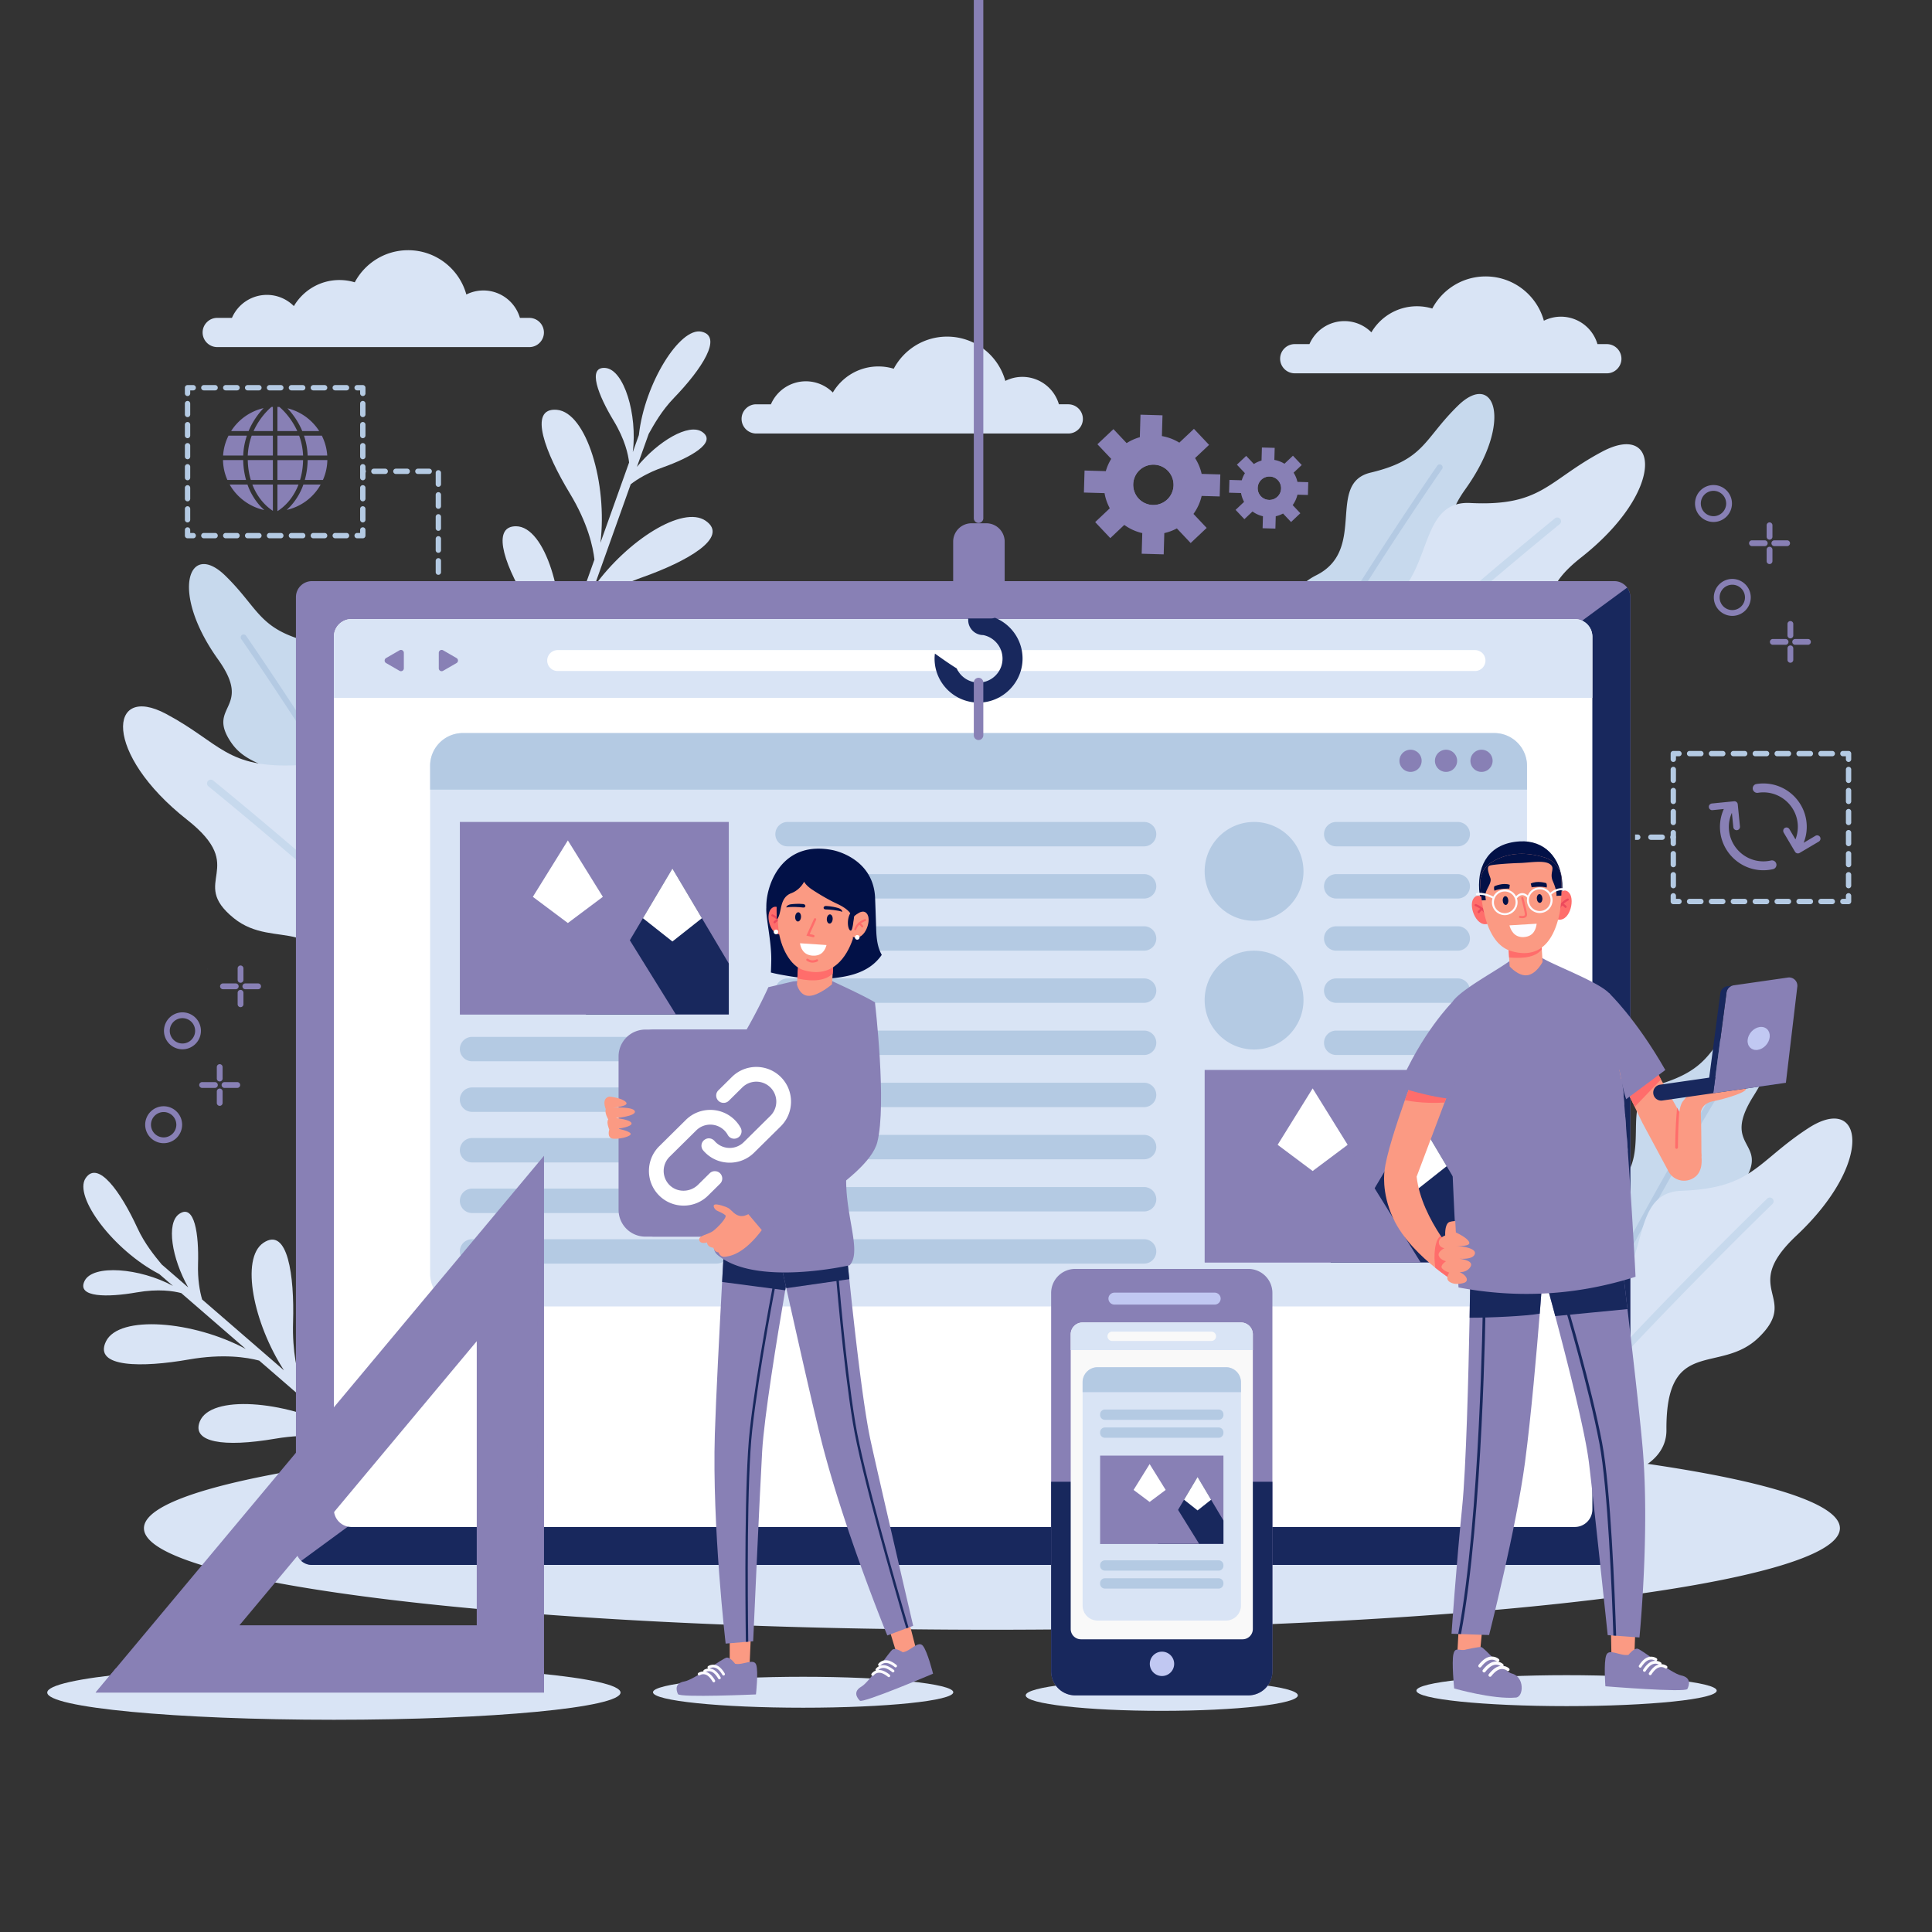 <svg xmlns="http://www.w3.org/2000/svg" width="500" height="500" fill="none"><rect width="100%" height="100%" fill="#333333" stroke="none"/><g clip-path="url(#a)"><path fill="#D9E4F5" d="M476.167 395.505c0 14.509-98.254 26.271-219.457 26.271-121.203 0-219.457-11.762-219.457-26.271s98.254-26.27 219.457-26.27c121.203 0 219.457 11.762 219.457 26.27ZM140.767 86.048a3.753 3.753 0 0 1-1.111 2.667 3.734 3.734 0 0 1-2.663 1.112H56.21a3.789 3.789 0 0 1-3.775-3.78c0-1.037.423-1.982 1.111-2.666a3.734 3.734 0 0 1 2.663-1.112h3.818a9.843 9.843 0 0 1 9.044-5.953 9.83 9.83 0 0 1 6.982 2.903c2.38-4.036 6.769-6.747 11.794-6.747 1.382 0 2.711.209 3.966.588 2.628-4.943 7.824-8.307 13.812-8.307 7.192 0 13.242 4.856 15.068 11.463a9.847 9.847 0 0 1 13.864 6.054h2.432a3.788 3.788 0 0 1 3.778 3.778ZM419.627 92.836a3.757 3.757 0 0 1-1.111 2.668 3.733 3.733 0 0 1-2.663 1.11H335.07a3.789 3.789 0 0 1-3.775-3.778c0-1.037.423-1.983 1.111-2.667a3.734 3.734 0 0 1 2.663-1.112h3.818a9.843 9.843 0 0 1 9.044-5.954 9.833 9.833 0 0 1 6.983 2.903c2.38-4.036 6.769-6.747 11.794-6.747 1.382 0 2.711.209 3.966.588 2.628-4.942 7.824-8.308 13.812-8.308 7.192 0 13.242 4.856 15.068 11.463a9.847 9.847 0 0 1 13.865 6.054h2.432a3.79 3.79 0 0 1 3.776 3.78ZM280.249 108.413a3.757 3.757 0 0 1-1.111 2.668 3.733 3.733 0 0 1-2.663 1.111h-80.782a3.789 3.789 0 0 1-3.775-3.779 3.75 3.75 0 0 1 1.112-2.667 3.734 3.734 0 0 1 2.663-1.112h3.818a9.843 9.843 0 0 1 9.044-5.954 9.833 9.833 0 0 1 6.983 2.903c2.38-4.036 6.769-6.747 11.794-6.747 1.382 0 2.711.209 3.966.588 2.628-4.943 7.824-8.308 13.813-8.308 7.192 0 13.242 4.856 15.068 11.463a9.847 9.847 0 0 1 13.865 6.054h2.432a3.79 3.79 0 0 1 3.773 3.78Z"/><path fill="#C7D9ED" d="M453.814 283.626c-8.534 13.497 3.966 11.66-2.242 21.8-5.659 9.243-18.196 4.316-13.297 22.669 1.072 4.015-1.198 7.685-4.987 10.157-6.234 4.066-13.419 3.226-18.569-.505a15.94 15.94 0 0 1-1.212-.963c-4.069-3.545-6.502-9.044-5.483-15.268.827-5.05 3.114-10.351 8.576-13.489 12.815-7.364 1.054-23.884 12.517-27.31 13.823-4.133 13.165-9.396 21.565-18.586 8.903-9.742 14.698 3.203 3.132 21.495Z"/><path fill="#B4CAE3" d="M447.518 278.723c-.236.387-19.842 32.486-32.798 59.025a15.94 15.94 0 0 1-1.212-.963c13.002-26.563 32.485-58.465 32.723-58.852a.755.755 0 1 1 1.287.79Z"/><path fill="#D9E4F5" d="M464.934 319.754c-14.969 14.053 1.181 15.791-9.811 26.415-10.021 9.683-24.04-.487-23.852 23.935.041 5.342-3.967 9.18-9.478 11.037-9.069 3.054-17.743-.306-22.952-6.608a20.267 20.267 0 0 1-1.199-1.589c-3.924-5.723-5.181-13.351-1.908-20.771 2.655-6.02 7.209-11.881 15.018-14.029 18.323-5.04 9.004-29.39 24.375-29.964 18.538-.693 19.414-7.456 32.829-16.191 14.22-9.259 17.265 8.721-3.022 27.765Z"/><path fill="#C7D9ED" d="M458.675 311.623c-.419.405-35.161 34.048-59.834 62.911a20.267 20.267 0 0 1-1.199-1.589c24.739-28.878 59.263-62.314 59.684-62.719a.972.972 0 1 1 1.349 1.397ZM56.42 170.636c9.29 12.989-3.294 11.867 3.482 21.637 6.177 8.905 18.413 3.27 14.568 21.873-.841 4.069 1.635 7.604 5.558 9.856 6.455 3.704 13.58 2.455 18.51-1.563.4-.323.787-.668 1.156-1.03 3.86-3.771 5.976-9.4 4.602-15.556-1.114-4.995-3.699-10.156-9.331-12.978-13.214-6.621-2.415-23.785-14.055-26.551-14.036-3.338-13.68-8.63-22.59-17.325-9.444-9.219-14.491 4.035-1.9 21.637Z"/><path fill="#B4CAE3" d="M62.426 165.381c.258.373 21.664 31.301 36.113 57.057.4-.323.787-.668 1.156-1.03-14.497-25.778-35.768-56.516-36.027-56.889a.755.755 0 1 0-1.242.862Z"/><path fill="#D9E4F5" d="M48.419 212.15c16.137 12.695.199 15.834 12.076 25.459 10.826 8.772 23.906-2.581 25.847 21.765.425 5.326 4.752 8.799 10.404 10.169 9.301 2.252 17.648-1.852 22.289-8.583.378-.543.731-1.107 1.056-1.687 3.41-6.043 3.998-13.752.09-20.858-3.17-5.765-8.217-11.208-16.184-12.667-18.692-3.423-11.532-28.494-26.895-27.725-18.527.925-19.99-5.736-34.115-13.267-14.972-7.987-16.438 10.19 5.432 27.394Z"/><path fill="#C7D9ED" d="M53.945 203.503c.452.367 37.995 30.853 65.09 57.455.378-.543.731-1.107 1.056-1.687-27.162-26.612-64.47-56.911-64.924-57.278a.97.97 0 1 0-1.222 1.51ZM379.223 126.623c-9.29 12.989 3.294 11.867-3.482 21.637-6.177 8.905-18.413 3.27-14.569 21.873.841 4.069-1.635 7.604-5.558 9.856-6.456 3.704-13.582 2.455-18.51-1.563-.4-.323-.787-.668-1.156-1.03-3.86-3.771-5.975-9.4-4.602-15.556 1.114-4.995 3.699-10.156 9.331-12.978 13.214-6.621 2.416-23.785 14.055-26.551 14.036-3.338 13.68-8.63 22.59-17.325 9.445-9.22 14.492 4.035 1.901 21.637Z"/><path fill="#B4CAE3" d="M373.217 121.368c-.258.373-21.664 31.301-36.113 57.057-.4-.323-.787-.668-1.156-1.03 14.497-25.778 35.768-56.516 36.027-56.889a.755.755 0 1 1 1.242.862Z"/><path fill="#D9E4F5" d="M409.165 144.301c-16.137 12.695-.199 15.834-12.076 25.459-10.826 8.772-23.906-2.581-25.847 21.765-.425 5.326-4.752 8.799-10.404 10.169-9.301 2.252-17.648-1.852-22.289-8.583a20.465 20.465 0 0 1-1.056-1.687c-3.41-6.043-3.998-13.752-.09-20.858 3.17-5.765 8.217-11.208 16.184-12.667 18.692-3.423 11.532-28.493 26.895-27.725 18.527.925 19.99-5.736 34.115-13.267 14.972-7.986 16.438 10.19-5.432 27.394Z"/><path fill="#C7D9ED" d="M403.639 135.655c-.452.367-37.995 30.853-65.09 57.455a20.465 20.465 0 0 1-1.056-1.687c27.162-26.612 64.47-56.911 64.924-57.278a.97.97 0 1 1 1.222 1.51Z"/><path fill="#D9E4F5" d="M174.812 158.74c-6.314-4.324-22.126 6.341-30.395 19.29l7.335-20.549c2.655-2.303 7.302-5.534 14.566-8.108 11.295-4.003 22.616-10.275 16.291-14.606-5.928-4.059-20.227 5.093-28.797 16.943l9.42-26.389c1.753-1.348 4.42-2.985 8.231-4.336 7.119-2.523 14.253-6.475 10.267-9.205-3.459-2.369-11.444 2.402-16.895 9.051l3.053-8.553c1.396-2.485 3.382-6.035 6.512-9.274 7.252-7.503 12.735-15.944 7.142-17.167-5.598-1.224-14.76 13.479-16.202 26.763l-1.571 4.401c1.22-9.662-2.253-21.36-7.098-21.774-4.814-.412-1.795 7.165 2.117 13.626 2.978 4.918 3.8 8.82 4.02 10.839l-7.421 20.788c1.888-15.307-3.613-33.765-11.279-34.42-7.638-.653-2.848 11.369 3.359 21.62 4.691 7.747 6.012 13.908 6.373 17.132l-8.898 24.928c1.578-15.125-3.833-33.482-11.379-33.542-5.818-.046-4.037 8.168 2.912 19.764 4.722 7.88 6.233 14.957 6.716 18.683L139 186.387c.702.497 1.433.757 2.158.77l1.668-4.672c2.356-2.279 7.263-6.152 15.695-9.14 11.295-4.003 22.616-10.274 16.291-14.605ZM94.818 376.143h3.5l-.123-.107c-1.27-3.021-3.101-8.999-2.831-17.94.362-11.978-1.38-24.802-7.709-20.477-6.318 4.318-2.109 22.92 6.964 35.32l-16.494-14.284c-1.184-3.309-2.511-8.811-2.278-16.514.362-11.978-1.38-24.802-7.709-20.477-5.931 4.054-2.584 20.698 5.355 32.979L52.312 336.3c-.621-2.122-1.181-5.201-1.058-9.243.228-7.549-.87-15.631-4.859-12.905-3.462 2.366-1.909 11.536 2.313 19.027l-6.865-5.945c-1.81-2.202-4.399-5.34-6.283-9.43-4.365-9.478-10.245-17.648-13.411-12.878-3.17 4.774 7.214 18.641 19.072 24.799l3.533 3.059c-8.563-4.639-20.725-5.641-22.867-1.276-2.128 4.337 6.028 4.269 13.467 2.965 5.663-.993 9.597-.345 11.559.181l16.685 14.45c-13.582-7.307-32.779-8.869-36.168-1.962-3.377 6.882 9.564 6.774 21.368 4.704 8.92-1.564 15.141-.563 18.277.269l20.009 17.328c-13.525-6.952-32.595-8.562-35.385-1.551-2.151 5.406 6.15 6.723 19.476 4.448 9.056-1.546 16.199-.388 19.847.512l3.796 3.291Z"/><path fill="#8880B5" d="M443.452 135.088a4.787 4.787 0 0 1-4.781-4.781 4.787 4.787 0 0 1 4.781-4.781 4.786 4.786 0 0 1 4.781 4.781 4.787 4.787 0 0 1-4.781 4.781Zm0-1.5a3.285 3.285 0 0 0 3.281-3.281 3.285 3.285 0 0 0-3.281-3.281 3.285 3.285 0 0 0-3.281 3.281 3.285 3.285 0 0 0 3.281 3.281ZM448.316 159.389a4.786 4.786 0 0 1-4.781-4.781 4.787 4.787 0 0 1 4.781-4.781 4.786 4.786 0 0 1 4.781 4.781 4.786 4.786 0 0 1-4.781 4.781Zm0-1.5a3.285 3.285 0 0 0 3.281-3.281 3.285 3.285 0 0 0-3.281-3.281 3.284 3.284 0 0 0-3.281 3.281 3.285 3.285 0 0 0 3.281 3.281ZM462.86 166.122a.75.75 0 0 0-.75-.75h-3.308a.75.75 0 0 0 0 1.5h3.308a.75.75 0 0 0 .75-.75ZM468.648 166.122a.75.75 0 0 0-.75-.75h-3.307a.75.75 0 0 0 0 1.5h3.307a.75.75 0 0 0 .75-.75ZM464.101 170.765v-2.971a.75.75 0 0 0-1.5 0v2.971a.75.75 0 0 0 1.5 0ZM464.101 164.451v-2.971a.75.75 0 0 0-1.5 0v2.971a.75.75 0 0 0 1.5 0ZM457.467 140.585a.75.75 0 0 0-.75-.75h-3.308a.75.75 0 0 0 0 1.5h3.308a.75.75 0 0 0 .75-.75ZM463.255 140.585a.75.75 0 0 0-.75-.75h-3.307a.75.75 0 0 0 0 1.5h3.307a.75.75 0 0 0 .75-.75ZM458.707 145.227v-2.971a.75.75 0 0 0-1.5 0v2.971a.75.75 0 0 0 1.5 0ZM458.707 138.913v-2.971a.75.75 0 0 0-1.5 0v2.971a.75.75 0 0 0 1.5 0ZM47.135 291.077a4.787 4.787 0 0 1-4.781 4.781 4.787 4.787 0 0 1-4.781-4.781 4.787 4.787 0 0 1 4.781-4.781 4.785 4.785 0 0 1 4.781 4.781Zm-8.063 0a3.285 3.285 0 0 0 3.281 3.281 3.285 3.285 0 0 0 3.281-3.281 3.285 3.285 0 0 0-3.281-3.281 3.284 3.284 0 0 0-3.281 3.281ZM51.999 266.776a4.787 4.787 0 0 1-4.781 4.781 4.787 4.787 0 0 1-4.781-4.781 4.787 4.787 0 0 1 4.781-4.781 4.785 4.785 0 0 1 4.781 4.781Zm-8.062 0a3.285 3.285 0 0 0 3.281 3.281 3.285 3.285 0 0 0 3.281-3.281 3.285 3.285 0 0 0-3.281-3.281 3.284 3.284 0 0 0-3.281 3.281ZM61.762 255.261a.75.75 0 0 1-.75.75h-3.308a.75.75 0 0 1 0-1.5h3.308a.75.75 0 0 1 .75.75ZM67.55 255.261a.75.75 0 0 1-.75.75h-3.307a.75.75 0 0 1 0-1.5H66.8a.75.75 0 0 1 .75.75ZM63.002 250.618v2.971a.75.75 0 0 1-1.5 0v-2.971a.75.75 0 0 1 1.5 0ZM63.002 256.932v2.971a.75.75 0 0 1-1.5 0v-2.971a.75.75 0 0 1 1.5 0ZM56.368 280.799a.75.75 0 0 1-.75.75h-3.307a.75.75 0 0 1 0-1.5h3.307a.748.748 0 0 1 .75.75ZM62.157 280.799a.75.75 0 0 1-.75.75H58.1a.75.75 0 0 1 0-1.5h3.307a.749.749 0 0 1 .75.75ZM57.609 276.156v2.971a.75.75 0 0 1-1.5 0v-2.971a.75.75 0 0 1 1.5 0ZM57.609 282.47v2.971a.75.75 0 0 1-1.5 0v-2.971a.75.75 0 0 1 1.5 0ZM280.68 121.772l-.163 5.698 5.339.153c.23 1.358.689 2.681 1.357 3.925l-3.783 3.572 3.914 4.145 3.621-3.418a12.756 12.756 0 0 0 4.655 2.118l-.154 5.34 5.698.163.158-5.503a12.71 12.71 0 0 0 3.248-1.213l3.572 3.784 4.145-3.914-3.418-3.621a12.756 12.756 0 0 0 2.118-4.655l4.667.135.164-5.699-4.832-.139a12.696 12.696 0 0 0-1.703-4.092l3.622-3.419-3.914-4.145-3.784 3.572a12.762 12.762 0 0 0-4.508-1.703l.155-5.372-5.698-.163-.168 5.823a12.706 12.706 0 0 0-3.415 1.537l-3.418-3.622-4.145 3.914 3.571 3.783a12.765 12.765 0 0 0-1.398 3.174l-5.503-.158Zm14.226-.099a5.23 5.23 0 0 1 7.386.213 5.23 5.23 0 0 1-.212 7.386 5.23 5.23 0 0 1-7.386-.212 5.232 5.232 0 0 1 .212-7.387Z"/><path fill="#8880B5" d="M299.378 133.708a8.394 8.394 0 0 0 7.449-9.244 8.394 8.394 0 0 0-9.244-7.449 8.396 8.396 0 0 0 1.795 16.693Zm-4.472-12.035a5.23 5.23 0 0 1 7.386.213 5.23 5.23 0 0 1-.212 7.386 5.23 5.23 0 0 1-7.386-.212 5.232 5.232 0 0 1 .212-7.387ZM318.175 124.202l-.095 3.309 3.1.089c.133.789.4 1.557.788 2.279l-2.197 2.074 2.273 2.407 2.103-1.985a7.408 7.408 0 0 0 2.703 1.23l-.089 3.101 3.309.095.092-3.196a7.366 7.366 0 0 0 1.886-.704l2.074 2.197 2.407-2.273-1.985-2.102a7.408 7.408 0 0 0 1.23-2.703l2.71.078.095-3.309-2.806-.081a7.372 7.372 0 0 0-.989-2.376l2.103-1.985-2.272-2.407-2.197 2.074a7.405 7.405 0 0 0-2.618-.989l.09-3.119-3.309-.095-.098 3.382a7.361 7.361 0 0 0-1.983.893l-1.985-2.103-2.407 2.273 2.074 2.197a7.405 7.405 0 0 0-.812 1.843l-3.195-.094Zm8.261-.058a3.037 3.037 0 0 1 4.289.123 3.038 3.038 0 0 1-.123 4.289 3.037 3.037 0 0 1-4.289-.123 3.037 3.037 0 0 1 .123-4.289Z"/><path fill="#8880B5" d="M329.033 131.133a4.875 4.875 0 1 0-1.042-9.694 4.875 4.875 0 0 0 1.042 9.694Zm-2.597-6.989a3.037 3.037 0 0 1 4.289.123 3.038 3.038 0 0 1-.123 4.289 3.037 3.037 0 0 1-4.289-.123 3.037 3.037 0 0 1 .123-4.289ZM53.714 250.754l-.01.015h.017l-.007-.015Z"/><path fill="#8880B5" d="m53.705 250.768-.064.087.02-.087h.044ZM421.922 154.533V400.87a4.134 4.134 0 0 1-4.135 4.133H80.722a4.131 4.131 0 0 1-4.134-4.134V154.533a4.134 4.134 0 0 1 4.133-4.135h337.064a4.135 4.135 0 0 1 4.137 4.135Z"/><path fill="#18285D" d="M421.922 154.533V400.87a4.134 4.134 0 0 1-4.135 4.133H80.722a4.123 4.123 0 0 1-2.761-1.056l343.151-251.874c.508.687.81 1.538.81 2.46Z"/><path fill="#fff" d="M412.102 164.772V390.63a4.555 4.555 0 0 1-4.555 4.553H90.961a4.554 4.554 0 0 1-4.553-4.553V164.772a4.554 4.554 0 0 1 4.553-4.555h316.586a4.556 4.556 0 0 1 4.555 4.555Z"/><path fill="#D9E4F5" d="M412.102 164.772v15.846H86.408v-15.846a4.554 4.554 0 0 1 4.553-4.555h316.586a4.556 4.556 0 0 1 4.555 4.555Z"/><path fill="#fff" d="M141.614 170.951a2.708 2.708 0 0 0 2.708 2.708h237.404a2.708 2.708 0 0 0 0-5.416H144.322a2.708 2.708 0 0 0-2.708 2.708Z"/><path fill="#8880B5" d="M104.514 170.951v2.007a.747.747 0 0 1-1.121.647l-1.737-1.003-1.738-1.003a.748.748 0 0 1 0-1.295l1.738-1.003 1.737-1.003a.747.747 0 0 1 1.121.647v2.006ZM113.556 170.951v2.007c0 .575.623.935 1.121.647l1.738-1.003 1.738-1.003a.748.748 0 0 0 0-1.295l-1.738-1.003-1.737-1.003a.747.747 0 0 0-1.121.647l-.001 2.006Z"/><path fill="#D9E4F5" d="M395.184 198.187v131.457a8.467 8.467 0 0 1-8.467 8.467H119.784a8.468 8.468 0 0 1-8.467-8.467V198.187a8.468 8.468 0 0 1 8.467-8.467h266.933a8.468 8.468 0 0 1 8.467 8.467Z"/><path fill="#B4CAE3" d="M395.184 198.187v6.171H111.317v-6.171a8.468 8.468 0 0 1 8.467-8.467h266.933a8.468 8.468 0 0 1 8.467 8.467Z"/><path fill="#8880B5" d="M367.917 196.896a2.87 2.87 0 1 1-5.74 0 2.87 2.87 0 0 1 5.74 0ZM377.102 196.896a2.87 2.87 0 1 1-5.74 0 2.87 2.87 0 0 1 5.74 0ZM386.286 196.896a2.87 2.87 0 1 1-5.74 0 2.87 2.87 0 0 1 5.74 0ZM188.614 212.723h-69.601v49.812h69.601v-49.812Z"/><path fill="#18285D" d="m188.613 249.355-3.383-5.698-11.21-18.879-22.419 37.757h37.012v-13.18Z"/><path fill="#8880B5" d="M146.961 262.535h-27.948l13.974-22.518 13.974-22.518 13.974 22.518 13.974 22.518h-27.948Z"/><path fill="#fff" d="m137.901 232.098 9.06 6.782 9.06-6.782-9.06-14.599-9.06 14.599ZM166.39 237.629l7.63 6.028 7.631-6.028-7.631-12.851-7.63 12.851Z"/><path fill="#8880B5" d="M381.365 276.9h-69.601v49.813h69.601V276.9Z"/><path fill="#18285D" d="m381.363 313.532-3.383-5.698-11.209-18.879-22.419 37.758h37.011v-13.181Z"/><path fill="#8880B5" d="M339.712 326.713h-27.948l13.974-22.518 13.974-22.518 13.973 22.518 13.974 22.518h-27.947Z"/><path fill="#fff" d="m330.652 296.276 9.06 6.781 9.059-6.781-9.059-14.599-9.06 14.599ZM359.14 301.806l7.631 6.028 7.63-6.028-7.63-12.851-7.631 12.851Z"/><path fill="#B4CAE3" d="M185.457 274.657H122.17a3.157 3.157 0 0 1 0-6.314h63.287a3.156 3.156 0 1 1 0 6.314ZM185.457 287.747H122.17a3.156 3.156 0 1 1 0-6.314h63.287a3.156 3.156 0 1 1 0 6.314ZM185.457 300.838H122.17a3.156 3.156 0 1 1 0-6.314h63.287a3.156 3.156 0 1 1 0 6.314ZM185.457 313.929H122.17a3.156 3.156 0 1 1 0-6.314h63.287a3.156 3.156 0 1 1 0 6.314ZM185.457 327.02H122.17a3.156 3.156 0 1 1 0-6.314h63.287a3.156 3.156 0 1 1 0 6.314ZM200.659 215.88a3.156 3.156 0 0 0 3.157 3.157h92.271a3.156 3.156 0 1 0 0-6.314h-92.271a3.157 3.157 0 0 0-3.157 3.157ZM200.659 229.378a3.156 3.156 0 0 0 3.157 3.157h92.271a3.156 3.156 0 1 0 0-6.314h-92.271a3.157 3.157 0 0 0-3.157 3.157ZM200.659 242.876a3.156 3.156 0 0 0 3.157 3.157h92.271a3.156 3.156 0 1 0 0-6.314h-92.271a3.157 3.157 0 0 0-3.157 3.157ZM200.659 256.373a3.156 3.156 0 0 0 3.157 3.157h92.271a3.156 3.156 0 1 0 0-6.314h-92.271a3.158 3.158 0 0 0-3.157 3.157ZM200.659 269.871a3.156 3.156 0 0 0 3.157 3.157h92.271a3.156 3.156 0 1 0 0-6.314h-92.271a3.158 3.158 0 0 0-3.157 3.157ZM200.659 283.369a3.156 3.156 0 0 0 3.157 3.157h92.271a3.156 3.156 0 1 0 0-6.314h-92.271a3.157 3.157 0 0 0-3.157 3.157ZM200.659 296.867a3.156 3.156 0 0 0 3.157 3.157h92.271a3.156 3.156 0 1 0 0-6.314h-92.271a3.157 3.157 0 0 0-3.157 3.157ZM200.659 310.365a3.156 3.156 0 0 0 3.157 3.157h92.271a3.156 3.156 0 1 0 0-6.314h-92.271a3.157 3.157 0 0 0-3.157 3.157ZM200.659 323.863a3.156 3.156 0 0 0 3.157 3.157h92.271a3.156 3.156 0 1 0 0-6.314h-92.271a3.157 3.157 0 0 0-3.157 3.157ZM342.655 215.88a3.156 3.156 0 0 0 3.157 3.157h31.455a3.157 3.157 0 0 0 0-6.314h-31.455a3.156 3.156 0 0 0-3.157 3.157ZM342.655 229.378a3.156 3.156 0 0 0 3.157 3.157h31.455a3.157 3.157 0 0 0 0-6.314h-31.455a3.156 3.156 0 0 0-3.157 3.157ZM342.655 242.876a3.157 3.157 0 0 0 3.157 3.157h31.455a3.157 3.157 0 0 0 0-6.314h-31.455a3.156 3.156 0 0 0-3.157 3.157ZM342.655 256.373a3.156 3.156 0 0 0 3.157 3.157h31.455a3.157 3.157 0 0 0 0-6.314h-31.455a3.157 3.157 0 0 0-3.157 3.157ZM342.655 269.871a3.157 3.157 0 0 0 3.157 3.157h31.455a3.157 3.157 0 0 0 0-6.314h-31.455a3.157 3.157 0 0 0-3.157 3.157ZM324.553 238.301c7.063 0 12.789-5.726 12.789-12.789s-5.726-12.789-12.789-12.789-12.789 5.726-12.789 12.789 5.726 12.789 12.789 12.789ZM324.553 271.611c7.063 0 12.789-5.726 12.789-12.789s-5.726-12.789-12.789-12.789-12.789 5.726-12.789 12.789 5.726 12.789 12.789 12.789Z"/><path fill="#8880B5" d="M252.021 0v134.112a1.23 1.23 0 0 0 2.46 0V0h-2.46Z"/><path fill="#18285D" d="M264.636 170.627c-.094 5.938-4.917 10.917-10.849 11.188-6.521.298-11.922-4.914-11.922-11.37 0-.444.037-.874.089-1.296 1.852 1.311 3.71 2.644 5.643 3.836a6.207 6.207 0 0 0 6.54 3.597c2.637-.364 4.794-2.46 5.229-5.085a6.22 6.22 0 0 0-4.911-7.14 3.896 3.896 0 0 1-3.888-3.895v-1.34h3.888c5.768.605 10.274 5.551 10.181 11.505Z"/><path fill="#8880B5" d="M253.251 191.519a1.23 1.23 0 0 1-1.23-1.23v-13.647a1.23 1.23 0 0 1 2.46 0v13.647a1.231 1.231 0 0 1-1.23 1.23ZM260.008 152.826h-13.33v-12.647a4.756 4.756 0 0 1 4.756-4.756h3.818a4.756 4.756 0 0 1 4.756 4.756v12.647ZM260.008 152.826c1.524 4.309-1.509 7.221-3.436 7.221h-6.006c-2.848 0-4.856-3.61-3.888-7.221h13.33Z"/><path fill="#D9E4F5" d="M160.591 438.032c0 3.89-33.213 7.044-74.183 7.044-40.97 0-74.183-3.154-74.183-7.044 0-3.89 33.213-7.044 74.183-7.044 40.971 0 74.183 3.154 74.183 7.044Z"/><path fill="#8880B5" d="M24.741 438.032h116.051v-138.92L29.982 431.759l-5.241 6.273Zm98.642-17.408H61.965l61.418-73.522v73.522Z"/><path fill="#8880B5" d="M139.199 326.076h-5.916v1.365h5.916v-1.365ZM139.199 333.978h-5.916v1.365h5.916v-1.365ZM139.199 341.881h-5.916v1.365h5.916v-1.365ZM139.199 349.785h-5.916v1.365h5.916v-1.365ZM139.199 357.688h-5.916v1.365h5.916v-1.365ZM139.199 365.59h-5.916v1.365h5.916v-1.365ZM139.199 373.494h-5.916v1.365h5.916v-1.365ZM139.199 381.396h-5.916v1.365h5.916v-1.365ZM139.199 389.299h-5.916v1.365h5.916v-1.365ZM139.199 397.203h-5.916v1.365h5.916v-1.365ZM139.199 405.105h-5.916v1.365h5.916v-1.365ZM139.199 413.009h-5.916v1.365h5.916v-1.365ZM139.199 420.912h-5.916v1.365h5.916v-1.365ZM139.199 428.815h-5.916v1.365h5.916v-1.365ZM24.741 438.032h116.051v-6.273H29.982l-5.241 6.273Z"/><path fill="#D9E4F5" d="M444.286 437.539c0 2.211-17.398 4.004-38.86 4.004s-38.86-1.793-38.86-4.004c0-2.212 17.398-4.004 38.86-4.004s38.86 1.792 38.86 4.004Z"/><path fill="#FB9A83" d="m377.552 420.699-.399 7.195 5.838.128.714-7.559-6.153.236Z"/><path fill="#8880B5" d="M379.469 426.883s3.005-.681 3.827-.633c.822.048 6.099 6.419 7.94 6.852 3.34.786 3.145 6.04 1.087 6.224-5.951.53-15.988-2.356-15.988-2.356s-.678-6.777-.192-8.878c.487-2.101 1.648-.65 3.326-1.209Z"/><path fill="#FCFBFF" d="M384.155 432.824a.41.41 0 0 1-.405-.645c.044-.061 1.107-1.507 2.372-1.976 1.683-.626 2.824.413 2.872.458a.41.41 0 1 1-.56.6c-.031-.028-.828-.732-2.026-.289-1.031.382-1.984 1.676-1.994 1.689a.407.407 0 0 1-.259.163Z"/><path fill="#FCFBFF" d="M383.067 431.539a.41.41 0 0 1-.405-.645c.044-.061 1.107-1.507 2.372-1.976 1.684-.626 2.824.413 2.872.458a.41.41 0 1 1-.56.6c-.031-.028-.828-.732-2.026-.289-1.035.384-1.984 1.676-1.994 1.689a.405.405 0 0 1-.259.163ZM385.699 433.941a.41.41 0 0 1-.405-.646c.045-.061 1.107-1.506 2.372-1.976 1.684-.627 2.824.413 2.872.458a.41.41 0 1 1-.56.6c-.031-.028-.829-.732-2.026-.289-1.035.384-1.984 1.676-1.994 1.689a.405.405 0 0 1-.259.164Z"/><path fill="#8880B5" d="M399.019 333.021s-.121 1.69-.342 4.492c-.057.742-.121 1.561-.193 2.453-.756 9.405-2.217 26.41-3.815 38.474-2.239 16.913-9.291 44.706-9.291 44.706l-7.28-.25-.72-.029-1.726-.057s1.212-17.583 2.759-32.849c1.02-10.068 1.626-33.89 1.918-48.934.15-7.758.221-13.184.221-13.184l18.469 5.178Z"/><path fill="#18285D" d="M399.019 333.021s-.121 1.69-.342 4.492c-.057.742-.121 1.561-.193 2.453-3.358.628-12.592 1.062-18.153 1.062.15-7.758.221-13.184.221-13.184l18.467 5.177Z"/><path fill="#18285D" d="M384.474 337.391c-.007.577-.677 55.387-6.374 85.505l-.72-.029c5.704-30.025 6.374-84.913 6.382-85.483l.712.007Z"/><path fill="#FB9A83" d="m423.208 422.081-.239 6.49-5.934-.313-.134-6.893 6.307.716Z"/><path fill="#8880B5" d="M421.456 428.273s1.293-1.684 2.299-1.596c1.006.088 8.682 6.378 11.335 6.927 2.654.549 2.108 2.501 1.605 3.495-.502.994-21.222-.691-21.222-.691s-.478-6.182.227-8.06c.706-1.879 3.668.341 5.756-.075Z"/><path fill="#FCFBFF" d="M425.685 432.646a.373.373 0 0 1-.423-.548c.035-.06.868-1.459 1.971-1.994 1.466-.714 2.589.126 2.636.162a.372.372 0 1 1-.454.591c-.031-.023-.812-.589-1.857-.083-.898.436-1.647 1.689-1.654 1.702a.365.365 0 0 1-.219.17Z"/><path fill="#FCFBFF" d="M424.59 431.58a.373.373 0 0 1-.423-.548c.035-.059.868-1.459 1.97-1.994 1.467-.714 2.589.126 2.636.162a.374.374 0 0 1-.454.592c-.031-.023-.813-.589-1.857-.083-.902.438-1.646 1.689-1.654 1.702a.366.366 0 0 1-.218.169ZM427.179 433.52a.372.372 0 0 1-.423-.547c.035-.059.868-1.459 1.97-1.994 1.467-.714 2.589.126 2.636.162a.373.373 0 1 1-.454.591c-.031-.022-.813-.589-1.857-.083-.902.438-1.647 1.689-1.654 1.702a.362.362 0 0 1-.218.169Z"/><path fill="#8880B5" d="m424.288 423.774-6.032-.449-.719-.05-1.465-.11s-3.705-35.263-4.857-44.656c-1.002-8.16-5.68-26.495-8.716-37.903a792.473 792.473 0 0 0-2.07-7.65 227.586 227.586 0 0 0-.583-2.136l20.163-1.952s.056.443.149 1.24c.196 1.632.573 4.757 1.029 8.686 1.259 10.694 3.174 27.336 3.916 35.807 1.903 21.813-.815 49.173-.815 49.173Z"/><path fill="#18285D" d="m421.187 338.794-18.688 1.812a792.473 792.473 0 0 0-2.07-7.65l19.729-2.848c.197 1.631.574 4.757 1.029 8.686Z"/><path fill="#18285D" d="m418.257 423.325-.719-.05c-.35-10.904-1.42-38.138-3.605-49.684-2.746-14.553-9.06-35.745-9.125-35.959l.687-.204c.065.214 6.389 21.443 9.139 36.032 2.199 11.619 3.278 38.983 3.623 49.865Z"/><path fill="#8880B5" d="M423.274 330.425c-15.02 4.784-30.288 5.694-45.808 2.768-.299-4.225-1.082-18.095-1.675-32.711l-.059-1.455-.045-1.169c-.012-.28-.023-.563-.033-.845-.006-.128-.01-.257-.014-.385-.016-.382-.027-.771-.042-1.151-.014-.318-.029-.637-.039-.955-.001-.044-.004-.089-.004-.132l-.004-.118c-.015-.335-.024-.672-.037-1.003l-.008-.194c-.012-.402-.029-.804-.04-1.204l-.032-.82a17.992 17.992 0 0 0-.011-.331 36.034 36.034 0 0 1-.032-.921c-.004-.092-.006-.185-.008-.277l-.024-.846c-.004-.119-.005-.239-.009-.359-.012-.402-.03-.802-.034-1.197a57.107 57.107 0 0 1-.035-1.152c-.01-.255-.018-.509-.026-.762-.017-.552-.03-1.099-.041-1.641-.321-12.521-.283-22.794.615-24.2 2.085-3.259 12.172-8.503 15.216-10.929l.03.501s2.149 2.513 4.379 2.181c2.025-.295 3.44-2.746 3.677-3.19 1.651 1.021 5.412 2.601 9.07 4.312 3.657 1.704 7.208 3.526 8.439 5.021 1.054 1.288 2.232 11.305 3.305 23.602l.002.04.06.688.002.034c.011.177.029.354.047.538.009.112.017.222.028.336.021.251.045.505.064.76.03.379.066.76.096 1.148.029.394.061.793.098 1.193.009.119.018.238.029.357.022.282.045.563.071.843l.02.276.072.919.025.33c.02.271.042.542.064.818.029.399.061.8.092 1.201l.015.193.075 1c.002.04.006.077.009.117l.01.132c.026.318.049.636.074.953.03.379.06.76.084 1.149l.029.385c.023.282.043.563.064.843.029.388.058.777.085 1.167l.104 1.452c1.035 14.545 1.81 28.421 2.01 32.69Z"/><path fill="#8880B5" d="m420.369 285.955-45.011 2.719c-.004-.119-.005-.239-.009-.359-.012-.402-.03-.802-.034-1.197a57.107 57.107 0 0 1-.035-1.152c-.01-.255-.018-.509-.026-.762l44.828-2.708c.021.251.045.505.064.76.03.379.066.76.096 1.148.029.394.061.793.098 1.193.009.12.018.239.029.358ZM420.823 291.785l-45.266 2.735c-.001-.044-.004-.089-.004-.132l-.004-.118c-.015-.335-.024-.672-.037-1.003l-.008-.194c-.012-.402-.029-.804-.04-1.204l-.032-.82 45.125-2.726c.02.271.042.542.064.818.029.399.061.8.092 1.201l.015.193.075 1c.002.04.006.077.009.117l.011.133ZM421.262 297.734l-45.472 2.747a707.416 707.416 0 0 1-.137-3.469l45.356-2.74c.023.282.043.563.064.843.029.388.058.777.085 1.167l.104 1.452Z"/><path fill="#8880B5" d="M414.955 274.757c1.42 1.695 3.579 5.6 4.552 7.405l.327.614.177.336c.032.062.078.11.134.142-.03-.367-.061-.733-.093-1.096-.014-.18-.031-.361-.046-.538l-.002-.029c-.199-.368-.434-.8-.697-1.274-1.101-1.981-2.663-4.647-3.808-6.015a.355.355 0 0 0-.544.455ZM384.852 262.761l.011-.001c6.063-.56 10.597-3.371 13.333-5.629 2.964-2.447 4.475-4.731 4.538-4.827a.355.355 0 0 0-.593-.389c-.059.091-6.093 9.099-17.343 10.139a.355.355 0 0 0 .054.707ZM411.057 322.772a.354.354 0 0 0-.02-.709c-10.005-.051-16.255-4.742-19.736-8.668-3.785-4.269-5.216-8.587-5.23-8.63a.355.355 0 1 0-.675.219c.059.181 1.481 4.481 5.354 8.86 3.578 4.044 10.002 8.877 20.283 8.93l.024-.002Z"/><path fill="#8880B5" d="M402.607 316.838a.355.355 0 0 0 .05-.702c-8.802-1.818-10.91-8.95-10.93-9.021a.354.354 0 0 0-.683.192c.022.078.555 1.94 2.239 4.054 1.549 1.946 4.409 4.474 9.231 5.47a.368.368 0 0 0 .093.007ZM379.585 275.732c-1.204 1.853-2.879 5.989-3.627 7.9l-.25.649c-.085.218-.132.346-.135.355a.353.353 0 0 1-.311.23h-.007a50.543 50.543 0 0 1-.018-.541c-.105.006-.209.013-.31.015l.284-.738c.18-.464.429-1.101.724-1.826.854-2.1 2.085-4.935 3.055-6.43a.354.354 0 1 1 .595.386Z"/><path fill="#021147" d="M382.801 230.2c.393 6.507 4.67 10.749 11.176 10.356 6.507-.393 10.75-5.488 10.357-11.995-.393-6.507-4.544-11.203-11.05-10.81-7.804.471-10.876 5.942-10.483 12.449Z"/><path fill="#FF6D6B" d="M384.432 232.913s-1.953-2.301-3.177-.227c-1.224 2.074 1.032 7.846 4.236 6.211l-1.059-5.984Z"/><path fill="#ED495C" d="M384.663 237.121a.279.279 0 0 1-.28-.187c-.62-1.787-2.547-2.41-2.566-2.416a.278.278 0 0 1 .165-.532c.09.028 2.214.708 2.928 2.765a.28.28 0 0 1-.247.37Z"/><path fill="#ED495C" d="M382.707 236.32a.278.278 0 0 1-.259-.415c.012-.022.315-.55.993-.904a.28.28 0 0 1 .258.494c-.524.274-.763.68-.765.684a.281.281 0 0 1-.227.141Z"/><path fill="#FF6D6B" d="M403.062 231.788s1.662-2.52 3.127-.608c1.465 1.912-.08 7.914-3.458 6.675l.331-6.067Z"/><path fill="#ED495C" d="M403.34 235.993a.278.278 0 0 0 .255-.219c.4-1.848 2.239-2.699 2.257-2.707a.277.277 0 0 0 .139-.368c-.063-.14-.228-.203-.368-.14-.086.039-2.112.969-2.573 3.098a.278.278 0 0 0 .29.336Z"/><path fill="#ED495C" d="M405.185 234.962a.278.278 0 0 0 .208-.442 2.533 2.533 0 0 0-1.095-.778.279.279 0 0 0-.197.522c.553.209.839.583.842.587a.282.282 0 0 0 .242.111Z"/><path fill="#FB9A83" d="m398.863 243.1.354 5.854s-1.566 3.087-3.914 3.432c-2.346.348-4.61-2.298-4.61-2.298l-.366-6.06 8.536-.928Z"/><path fill="#FF6D6B" d="m398.863 243.1.157 2.597c-1.478 1.854-4.265 2.463-8.466 2.1l-.228-3.769 8.537-.928Z"/><path fill="#FB9A83" d="M383.466 232.861a34.719 34.719 0 0 0 .674 3.661l.021.089c1.047 4.27 3.071 8.406 6.962 9.537 8.815 2.559 11.448-5.025 12.42-9.412.107-.487.198-1.027.272-1.602.003-.022.005-.046.01-.073.081-.646.144-1.332.189-2.038.035-.523.059-1.053.076-1.586.048-1.296.051-2.594.036-3.745a6.1 6.1 0 0 0-4.261-5.739c-3.621-1.147-9.059-1.9-13.976 1.295a6.122 6.122 0 0 0-2.788 5.389c.049 1.193.156 2.656.365 4.224Z"/><path fill="#021147" d="M390.351 233.02c.038.625-.254 1.151-.651 1.175-.397.024-.75-.463-.788-1.088-.038-.625.254-1.151.651-1.175.397-.024.75.463.788 1.088ZM399.172 232.487c.038.625-.254 1.151-.651 1.175-.397.024-.75-.463-.788-1.088-.038-.625.254-1.151.651-1.175.398-.024.75.463.788 1.088ZM400.184 228.563s-2.324-.76-4.026.101l.234.961s2.552-.372 3.876.074c.092-.382.086-.761-.084-1.136ZM386.724 229.376s2.216-1.034 4.009-.385l-.116.982s-2.578-.062-3.839.54c-.139-.367-.179-.744-.054-1.137Z"/><path fill="#FF6D6B" d="M394.346 237.583c-.462.085-.954-.01-1.03-.026a.279.279 0 0 1 .114-.545c.266.055.889.103 1.118-.099.044-.039.101-.11.088-.28-.077-.975-.929-4.134-.938-4.166a.28.28 0 0 1 .538-.146c.036.132.875 3.241.956 4.268.03.386-.133.617-.275.742a1.19 1.19 0 0 1-.571.252Z"/><path fill="#FCFBFF" d="M390.645 239.481c.296 1.13 1.179 3.188 3.724 3.034 2.551-.154 3.15-2.12 3.316-3.46l-7.04.426Z"/><path fill="#021147" d="m404.078 231.775-1.26.076c.063-1.274-.49-2.775-.931-3.771-1.001-2.259.771-3.388-.782-4.456-1.552-1.07-5.212-.35-7.783-.278-2.587.073-6.734.36-7.727.654-.996.292-.341 1.935.107 3.211.451 1.273-1.072 2.806-1.261 4.166-.054.39-.003.962.096 1.579l-1.051.064a46.923 46.923 0 0 1-.386-4.383 6.123 6.123 0 0 1 2.787-5.388c4.918-3.195 10.356-2.443 13.976-1.297a6.102 6.102 0 0 1 4.263 5.741c.016 1.249.01 2.673-.048 4.082Z"/><path fill="#FCFBFF" d="M395.174 233.171a3.324 3.324 0 0 1 3.113-3.514 3.324 3.324 0 0 1 3.514 3.113 3.323 3.323 0 0 1-3.113 3.514 3.322 3.322 0 0 1-3.514-3.113Zm.516-.031a2.806 2.806 0 0 0 2.966 2.628 2.806 2.806 0 0 0 2.628-2.966 2.806 2.806 0 0 0-2.966-2.628 2.806 2.806 0 0 0-2.628 2.966ZM386.116 233.718a3.323 3.323 0 0 1 3.113-3.514 3.323 3.323 0 0 1 3.514 3.113 3.323 3.323 0 0 1-3.113 3.514 3.323 3.323 0 0 1-3.514-3.113Zm.517-.031a2.806 2.806 0 0 0 2.966 2.628 2.806 2.806 0 0 0 2.628-2.966 2.806 2.806 0 0 0-2.966-2.628 2.806 2.806 0 0 0-2.628 2.966Z"/><path fill="#FCFBFF" d="M401.176 231.737a.256.256 0 0 0 .177-.086c.014-.016 1.431-1.567 3.434-1.226a.26.26 0 0 0 .087-.511c-2.29-.39-3.842 1.318-3.907 1.391a.258.258 0 0 0 .021.365c.054.05.122.071.188.067ZM386.551 232.621a.258.258 0 0 0 .112-.483c-.103-.059-2.539-1.43-4.514-.98a.259.259 0 0 0 .115.505c1.778-.404 4.119.912 4.143.925a.265.265 0 0 0 .144.033ZM392.517 232.585c.005-.008.569-.875 1.376-.924.799-.048 1.404.747 1.409.755l.415-.309c-.031-.042-.775-1.028-1.856-.963-1.074.065-1.753 1.119-1.782 1.164l.438.277Z"/><path fill="#FB9A83" d="m378.413 327.03-2.93 4s-1.697-1.062-4-2.909l-.014-.014c-3.508-2.802-8.421-7.415-10.931-12.841-3.137-6.781-2.217-12.271-2.217-12.271.414-4.021 3.109-12.193 5.255-18.26.784-2.203 1.497-4.121 1.996-5.469l6.553 1.504 2.802 1.725-1.077 2.845-7.23 19.18c.635 5.626 3.487 11.159 6.232 15.323 2.838 4.321 5.561 7.187 5.561 7.187Z"/><path fill="#FF6D6B" d="m378.413 327.03-2.93 4s-1.697-1.062-4-2.909l-.014-.014c-.506-3.023-.2-7.294 1.383-8.264 2.838 4.321 5.561 7.187 5.561 7.187Z"/><path fill="#FB9A83" d="M376.848 322.415c.59.039 3.734.195 3.394-.881-.375-1.187-3.461-2.576-3.461-2.576s-.018-.061.012-.14l-.033-.253-.136-2.551a5.391 5.391 0 0 0-1.44.212c-1.352.419-1.167 3.512-1.167 3.512s-1.706.609-1.643 1.859c.062 1.249 1.436 1.436 1.436 1.436s-1.877.937-1.438 1.998c.439 1.062 1.861 1.374 1.861 1.374s-1.61 1.062-1.048 1.811c.562.749 1.874 1.124 1.874 1.124s-1.123 1.52.018 2.349c1.141.829 2.82.649 3.899.274 1.079-.375.892-1.749-1.232-2.748 0 0 1.874.187 2.81-1.374.781-1.302-1.212-1.864-2.911-2.088 1.336.09 3.64.052 4.036-1.222.518-1.67-4.109-2.065-4.831-2.116Z"/><path fill="#FF6D6B" d="m374.927 282.495-1.077 2.845c-2.175.135-6.068.2-10.275-.606.784-2.203 1.497-4.121 1.996-5.469l6.553 1.504 2.803 1.726Z"/><path fill="#8880B5" d="M375.828 259.364s-7.976 8.002-13.799 21.958c4.564 1.476 8.884 2.52 12.896 3.019.529-.93 2.622-6.898 4.198-11.204l-3.295-13.773Z"/><path fill="#FB9A83" d="M438.474 304.741a3.276 3.276 0 0 0-.125.079 4.591 4.591 0 0 1-6.705-1.98l-6.557-12.189-2.032-4.193-1.294-2.668-1.166-2.408-1.065-2.196c-.14-.703-.278-1.444-.413-2.209l3.256-8.473 1.468-1.06a242.123 242.123 0 0 0 5.403 10.767c.204.384.413.767.622 1.154.489.9.991 1.805 1.5 2.701.536.939 1.07 1.874 1.584 2.782.364.639.721 1.264 1.063 1.872.209.364.413.726.61 1.075 1.616 2.85 2.89 5.121 3.369 6.016l.841-.061c.003-.003 3.722 8.251-.359 10.991Z"/><path fill="#FF6D6B" d="m429.869 279.364-6.813 7.093-1.294-2.668-1.166-2.408 7.487-5.376c.374.718.762 1.456 1.163 2.206.205.384.414.767.623 1.153Z"/><path fill="#FB9A83" d="M434.553 297.418s-.872-9.909.908-12.312c1.781-2.403 3.573-3.487 5.549-3.712 1.975-.225 3.86-.259 3.861.567 0 0 4.41-1.361 6.601-.495s-5.638 3.092-7.999 3.51c-2.361.418-3.413 1.931-3.297 3.358.117 1.427.157 10.989.157 10.989l-5.78-1.905Z"/><path fill="#FF6D6B" d="M433.894 297.313c.019 0 .035-.003.054-.005a.349.349 0 0 0 .3-.343c.028-4.182.188-7.358.344-9.233-.197-.35-.348-.697-.554-1.062-.161 1.655-.457 5.22-.492 10.289a.353.353 0 0 0 .348.354Z"/><path fill="#18285D" d="m430.212 284.816 29.943-4.301a2.06 2.06 0 0 0 1.746-2.332l-.003-.018a2.06 2.06 0 0 0-2.332-1.746l-29.943 4.301a2.06 2.06 0 0 0-1.746 2.332l.002.018a2.062 2.062 0 0 0 2.333 1.746Z"/><path fill="#8880B5" d="m462.187 280.224 2.955-24.867a2.14 2.14 0 0 0-2.43-2.371l-14.071 2.021a2.14 2.14 0 0 0-1.818 1.839l-3.441 26.079 18.805-2.701Z"/><path fill="#18285D" d="m446.823 256.845-3.412 25.865-1.608.231 3.412-25.865a2.145 2.145 0 0 1 1.818-1.84l1.608-.231a2.144 2.144 0 0 0-1.818 1.84Z"/><path fill="#C1C8F2" d="M452.284 269.159c-.139 1.632 1.029 2.771 2.609 2.545 1.58-.227 2.973-1.734 3.111-3.366.139-1.632-1.029-2.771-2.609-2.544-1.579.226-2.972 1.733-3.111 3.365Z"/><path fill="#8880B5" d="m430.985 276.915-1.739 1.296-7.484 5.578-.912.679c-.435-1.2-.883-3.069-1.318-5.283-.14-.703-.278-1.444-.413-2.209-1.51-8.512-2.782-20.045-2.782-20.045s6.938 6.508 14.648 19.984Z"/><path fill="#D9E4F5" d="M207.85 441.956c21.462 0 38.86-1.793 38.86-4.004 0-2.211-17.398-4.004-38.86-4.004s-38.86 1.793-38.86 4.004c0 2.211 17.398 4.004 38.86 4.004Z"/><path fill="#FB9A83" d="m188.849 424.054-.002 7.174 5.135-.104.337-7.602-5.47.532Z"/><path fill="#8880B5" d="M190.241 430.578s-1.169-1.646-2.128-1.598c-.959.048-8.473 5.754-11.014 6.183-2.54.428-2.091 2.302-1.648 3.264.442.962 20.188.09 20.188.09s.672-5.857.068-7.666c-.604-1.808-3.497.196-5.466-.273Z"/><path fill="#FCFBFF" d="M186.069 434.584a.353.353 0 0 0 .421-.505c-.031-.058-.774-1.417-1.802-1.964-1.368-.73-2.464.028-2.51.061a.353.353 0 0 0-.084.494c.113.16.334.198.494.084.03-.02.793-.531 1.767-.013.838.446 1.505 1.663 1.511 1.675a.353.353 0 0 0 .203.168Z"/><path fill="#FCFBFF" d="M187.147 433.61a.354.354 0 0 0 .421-.505c-.031-.058-.774-1.417-1.802-1.964-1.369-.73-2.464.028-2.51.061a.354.354 0 1 0 .41.578c.03-.02.793-.531 1.767-.013.841.448 1.505 1.663 1.511 1.675a.36.36 0 0 0 .203.168ZM184.619 435.362a.353.353 0 0 0 .421-.505c-.031-.057-.774-1.417-1.802-1.964-1.369-.73-2.464.028-2.51.061a.354.354 0 1 0 .41.578c.03-.02.793-.531 1.767-.013.842.448 1.505 1.663 1.511 1.675a.353.353 0 0 0 .203.168Z"/><path fill="#8880B5" d="m187.799 425.362 5.227-.445.623-.049 1.27-.109s1.723-38.815 2.325-49.153c.525-8.981 3.813-29.141 5.969-41.682.611-3.56 1.131-6.507 1.475-8.411.261-1.497.416-2.348.416-2.348l-17.62-2.316s-.03.487-.077 1.365c-.101 1.796-.296 5.236-.525 9.56-.641 11.77-1.598 30.087-1.883 39.413-.728 24.014 2.8 54.175 2.8 54.175Z"/><path fill="#18285D" d="m186.882 331.774 16.33 2.15c.611-3.56 1.131-6.507 1.475-8.411l-17.281-3.299c-.1 1.795-.295 5.235-.524 9.56Z"/><path fill="#18285D" d="m193.026 424.917.623-.049c-.159-12.009-.387-42.002 1.023-54.702 1.769-16.009 6.36-39.302 6.407-39.537l-.606-.23c-.047.236-4.645 23.569-6.416 39.618-1.419 12.78-1.194 42.915-1.031 54.9Z"/><path fill="#FB9A83" d="m230.161 421.752 2.091 6.863 4.881-1.598-1.895-7.37-5.077 2.105Z"/><path fill="#8880B5" d="M233.638 427.599s-1.671-1.132-2.553-.752c-.881.38-5.923 8.356-8.153 9.647-2.23 1.29-1.153 2.888-.402 3.635.751.747 18.943-6.981 18.943-6.981s-1.421-5.722-2.62-7.205c-1.199-1.484-3.207 1.407-5.215 1.656Z"/><path fill="#FCFBFF" d="M231.131 432.812a.355.355 0 0 0 .217-.621c-.049-.043-1.221-1.056-2.375-1.209a2.444 2.444 0 0 0-2.33.936.354.354 0 1 0 .586.398c.021-.03.557-.775 1.65-.631.941.124 1.992 1.031 2.002 1.04a.355.355 0 0 0 .25.087Z"/><path fill="#FCFBFF" d="M231.801 431.522a.354.354 0 0 0 .217-.621c-.049-.043-1.221-1.056-2.375-1.209-1.538-.205-2.298.889-2.33.936a.354.354 0 1 0 .586.398c.021-.03.557-.775 1.651-.631.945.125 1.992 1.031 2.002 1.04a.35.35 0 0 0 .249.087ZM230.046 434.049a.354.354 0 0 0 .217-.621c-.049-.043-1.221-1.056-2.376-1.209-1.538-.205-2.298.889-2.33.936a.354.354 0 1 0 .586.398c.021-.03.557-.775 1.651-.631.945.125 1.992 1.031 2.002 1.04a.358.358 0 0 0 .25.087Z"/><path fill="#8880B5" d="m229.635 423.254 4.913-1.839.587-.215 1.193-.447s-8.815-37.84-11.025-47.957c-1.919-8.79-4.192-29.088-5.5-41.747a977.904 977.904 0 0 1-.849-8.497c-.153-1.512-.233-2.373-.233-2.373l-17.591 2.525s.102.477.294 1.335c.387 1.757 1.128 5.122 2.074 9.347 2.559 11.506 6.58 29.402 8.822 38.459 5.78 23.318 17.315 51.409 17.315 51.409Z"/><path fill="#18285D" d="m203.497 333.385 16.305-2.337a977.904 977.904 0 0 1-.849-8.497l-17.53 1.486c.387 1.757 1.128 5.122 2.074 9.348Z"/><path fill="#18285D" d="m234.548 421.415.587-.215c-3.394-11.521-11.706-40.339-13.777-52.949-2.616-15.893-4.482-39.56-4.5-39.799l-.646-.058c.018.24 1.887 23.948 4.513 39.879 2.083 12.689 10.432 41.645 13.823 53.142Z"/><path fill="#8880B5" d="M198.027 279.57c-4.826 7.858-18.533 15.163-18.533 15.163-5.207-.85-8.547-2.244-11.875-3.876.852-2.347 1.158-4.704 1.548-7.766a101.706 101.706 0 0 0 9.021 1.622c9.886-5.163 20.671-29.233 20.671-29.233 3.591 6.579-.832 24.09-.832 24.09Z"/><path fill="#021147" d="M199.604 248.416c-.012.983-.05 2.09-.096 3.272 1.486.387 3.021.643 4.522.9 4.155.712 8.389 1.006 12.582.451 3.069-.406 6.129-1.15 8.688-2.969a11.961 11.961 0 0 0 2.897-2.949c-.658-1.223-1.329-2.81-1.442-6.642-.102-3.45-.283-8.217-.283-8.217-.51-10.34-10.93-12.24-10.93-12.24-12.541-2.539-16.85 7.878-17.192 13.717-.023.398-.033.802-.027 1.208l-.002.033c-.162 2.433 1.34 8.61 1.283 13.436Z"/><path fill="#8880B5" d="M226.432 259.401s-.541 6.749-1.7 13.23c-.413 2.309-.903 4.582-1.473 6.505a95.466 95.466 0 0 0-1.043 3.81c-1.567 6.178-3.045 14.223-3.217 21.068a46.054 46.054 0 0 0 .049 3.706c.509 8.866 3.741 16.626.831 19.735 0 0-24.371 5.612-34.187-2.688-.812-.686-1.153-1.773-.831-2.786 1.392-4.361 5.458-17.194 7.219-23.872 1.508-5.721 2.472-9.956 2.484-13.421 0-.293-.005-.578-.017-.858a13.325 13.325 0 0 0-.502-3.16c-1.22-4.184-1.473-5.701.155-8.692.349-.644.765-1.776 1.2-3.151 1.586-5.022 3.458-13.345 3.458-13.345l1.882-.44 2.826-.659 1.714-.403 8.606-.735s1.493.669 3.5 1.608c1.129.529 2.423 1.139 3.704 1.761 2.061 1.001 4.09 2.034 5.342 2.787Z"/><path fill="#8880B5" d="M224.732 272.63c-.413 2.309-.903 4.582-1.473 6.505a95.466 95.466 0 0 0-1.043 3.81c-1.567 6.178-3.045 14.223-3.217 21.068l-8.805-4.388 7.565-8.161 1.943-20.952 5.03 2.118Z"/><path fill="#8880B5" d="M194.546 283.829c.014.28.019.566.018.857 4 3.872 10.982 9.257 19.318 9.814a.3.3 0 0 0 .319-.279.3.3 0 0 0-.279-.319c-8.471-.566-15.532-6.245-19.376-10.073ZM204.034 270.745c4.235.283 8.443-3.958 8.625-4.144a.3.3 0 0 0-.427-.42c-.044.045-4.451 4.486-8.522 3.929a.299.299 0 1 0-.081.593c.134.02.27.033.405.042ZM211.071 314.248a.3.3 0 0 0 .073-.594c-10.856-1.99-14.123-21.229-14.154-21.423a.3.3 0 0 0-.591.097c.132.81 3.371 19.85 14.638 21.916l.034.004Z"/><path fill="#8880B5" d="M207.098 308.227a.3.3 0 0 0 .194-.543c-5.579-3.976-6.091-9.322-6.095-9.375a.3.3 0 0 0-.597.05c.019.229.529 5.669 6.345 9.814.046.032.099.05.153.054Z"/><path fill="#FF6D6B" d="M202.574 235.941s-1.654-2.411-3.125-.607.056 7.523 3.438 6.378l-.313-5.771Z"/><path fill="#fff" d="M201.44 241.225a.602.602 0 1 1-1.202-.08.602.602 0 0 1 1.202.08Z"/><path fill="#ED495C" d="M202.284 239.936a.278.278 0 0 1-.255-.211c-.395-1.761-2.231-2.586-2.249-2.594a.261.261 0 0 1-.138-.352.283.283 0 0 1 .368-.13c.086.038 2.109.941 2.564 2.969a.264.264 0 0 1-.214.313.283.283 0 0 1-.076.005Z"/><path fill="#ED495C" d="M200.441 238.939a.287.287 0 0 1-.147-.052.258.258 0 0 1-.059-.371c.015-.02.38-.48 1.097-.73.143-.05.305.02.358.158a.26.26 0 0 1-.163.34 1.976 1.976 0 0 0-.843.55.28.28 0 0 1-.243.105Z"/><path fill="#FB9A83" d="m215.726 248.571-.412 6.168s-3.4 2.94-5.901 2.988c-2.5.051-3.163-2.94-3.163-2.94l.426-6.385 9.05.169Z"/><path fill="#FF6D6B" d="m215.681 249.243-.183 2.737c-1.793 1.741-4.801 2.199-9.144 1.259l.277-4.164 9.05.168Z"/><path fill="#FB9A83" d="M201.313 238.477c.035.668.084 1.348.158 2.027.49 4.514 2.99 9.522 6.5 10.568 7.578 2.26 11.177-3.57 12.705-7.946.169-.486-.048-1.071.099-1.65.348-1.372 1.015-2.913 1.246-4.461.16-1.073.293-2.133.403-3.091.306-2.703-1.098-5.299-3.488-6.437-3.443-1.643-8.74-3.116-14.027-.471-1.953.977-3.268 2.938-3.46 5.169-.145 1.704-.252 3.937-.136 6.292Z"/><path fill="#FF6D6B" d="M210.473 242.556a.3.3 0 0 0 .089-.591l-1.015-.241 1.666-3.672a.299.299 0 1 0-.545-.247l-1.966 4.334 1.722.409a.2.2 0 0 0 .049.008Z"/><path fill="#021147" d="M204.778 231.159c-3.099 1.171-2.383 4.808-3.519 6.533-.073.112-.143.128-.211.064-.128-2.401-.021-4.677.128-6.414a6.461 6.461 0 0 1 3.635-5.262c5.566-2.683 11.153-1.17 14.786.513a6.43 6.43 0 0 1 3.691 6.57 90.115 90.115 0 0 1-.417 3.15c-.519.264-1.747.318-1.852 1.117-.277 2.113-.477 3.559-.912 3.402-.733-.265-1.025-2.867-.06-4.471 0 0-.612-1.165-3.343-2.432-3.502-1.625-6.825-3.907-6.825-3.907s-1.31-.913-1.774-1.844c0 0-.966 2.089-3.327 2.981Z"/><path fill="#021147" d="M207.305 237.339c-.044.658-.419 1.17-.838 1.142-.419-.028-.722-.585-.678-1.243.044-.658.419-1.169.838-1.141.418.027.722.584.678 1.242ZM215.496 237.886c-.044.658-.419 1.17-.838 1.142-.419-.028-.722-.585-.678-1.243.044-.658.419-1.17.838-1.142.419.028.722.585.678 1.243ZM204.714 234.025c.617-.078 1.863-.192 3.172-.058.345.035.604.314.538.586l-.002.007c-.053.217-.298.349-.572.31-.89-.127-3.231-.269-4.341-.018-.02-.16.097-.32.26-.456.248-.207.585-.325.945-.371ZM216.89 234.983c-.599-.168-1.815-.463-3.129-.522-.346-.016-.643.222-.618.501l.001.007c.02.222.243.389.521.39.899.005 3.235.207 4.297.619.043-.155-.049-.331-.191-.49-.215-.241-.531-.407-.881-.505Z"/><path fill="#fff" d="M207.04 244.114c.151 1.063.759 3.039 3.24 3.205 2.487.166 3.301-1.549 3.622-2.747l-6.862-.458Z"/><path fill="#FF6D6B" d="M210.124 249.118c-.716-.048-1.322-.475-1.348-.494a.294.294 0 0 1 .341-.479c.005.004.5.35 1.046.386.591.039 1.141-.238 1.147-.241a.293.293 0 0 1 .269.522c-.028.016-.696.357-1.455.306Z"/><path fill="#FB9A83" d="M221.109 237.16s2.272-2.41 3.389-.488c1.117 1.922-.999 7.235-3.946 5.707l.557-5.219Z"/><path fill="#fff" d="M222.453 242.629a.602.602 0 1 1-1.202-.08.602.602 0 0 1 1.202.08Z"/><path fill="#FF6D6B" d="M221.327 240.745c.112.008.22-.06.259-.171.582-1.645 2.365-2.209 2.383-2.215a.258.258 0 0 0 .171-.321.258.258 0 0 0-.321-.171c-.083.025-2.047.64-2.718 2.535a.257.257 0 0 0 .226.343Z"/><path fill="#FF6D6B" d="M223.137 240.018a.258.258 0 0 0 .242-.382c-.012-.02-.287-.51-.911-.841a.257.257 0 1 0-.241.455c.482.255.7.632.702.635.044.08.124.127.208.133Z"/><path fill="#8880B5" d="M209.062 320.043h-39.707a6.942 6.942 0 0 1-6.942-6.942v-39.707a6.942 6.942 0 0 1 6.942-6.942h39.707a6.942 6.942 0 0 1 6.942 6.942v39.707a6.942 6.942 0 0 1-6.942 6.942Z"/><path fill="#8880B5" d="M206.735 320.043h-39.706a6.942 6.942 0 0 1-6.942-6.942v-39.707a6.942 6.942 0 0 1 6.942-6.942h39.706a6.942 6.942 0 0 1 6.942 6.942v39.707a6.942 6.942 0 0 1-6.942 6.942Z"/><path fill="#fff" d="M202.126 278.785c-3.479-3.523-9.179-3.556-12.704-.074l-3.511 3.471c-1.116 1.103-.479 3.007 1.076 3.217l.048.006a1.89 1.89 0 0 0 1.581-.529l3.491-3.45a5.17 5.17 0 0 1 7.307.041 5.173 5.173 0 0 1-.042 7.31l-6.897 6.819a5.172 5.172 0 0 1-7.544-.3c-.613-.711-1.628-.913-2.433-.429l-.016.01-.038.023a1.878 1.878 0 0 0-.461 2.822c.148.176.305.348.469.515 3.484 3.522 9.182 3.557 12.704.074l6.9-6.817c3.521-3.487 3.553-9.187.07-12.709Z"/><path fill="#fff" d="m183.668 303.637-3.016 2.98c-2.056 2.031-5.468 2.079-7.465-.011a5.171 5.171 0 0 1 .104-7.243l6.899-6.821a5.169 5.169 0 0 1 8.162 1.191 1.872 1.872 0 0 0 2.463.77l.036-.018a1.9 1.9 0 0 0 .824-2.627 8.97 8.97 0 0 0-1.466-1.957c-3.484-3.522-9.181-3.553-12.704-.074l-6.897 6.819c-3.522 3.484-3.557 9.182-.074 12.704 3.482 3.525 9.182 3.557 12.704.074l3.117-3.082c1.157-1.144.427-3.119-1.197-3.234l-.052-.004a1.858 1.858 0 0 0-1.438.533Z"/><path fill="#FB9A83" d="M157.658 283.793s3.283.291 4.335 1.425c1.052 1.134-3.438 1.44-3.438 1.44s5.424-.33 5.751.95c.326 1.28-4.934 1.751-4.934 1.751s3.709.336 4.057 1.292c.348.956-3.482 1.458-3.482 1.458s2.913.564 3.257 1.26c.344.696-2.834 1.502-4.537 1.323-1.702-.18-.991-2.366-.991-2.366s-.83-1.856-.258-2.621c0 0-.997-1.629-.645-2.669 0 0-1.216-2.717.885-3.243ZM194.269 313.986l-1.231.517c-1.1.462-2.208.165-3.115-.611-.401-.343-1.031-1.014-1.351-1.201-.898-.526-3.008-1.155-3.613-.947-.605.208-.037 1.257.58 1.562.617.305 1.529.641 2.165 1.171.636.531-2.017 3.261-3.194 4.131-1.177.87-3.775 1.133-3.543 2.314.232 1.181 2.027.617 2.027.617s-.095 1.192 1.679 1.402c0 0 .147 1.067 1.289 1.19 0 0 .404 1.259 1.615 1.128 1.21-.132 4.977-.567 9.888-7.329l-3.196-3.944Z"/><path fill="#8880B5" d="M226.433 259.401s3.127 26.411.601 36.236c-2.527 9.825-29.386 23.3-29.386 23.3l-3.967-4.704s20.452-15.103 25.048-21.838l.651-20.393s.791-6.41 7.053-12.601Z"/><path fill="#D9E4F5" d="M335.881 438.76c0 2.212-15.766 4.004-35.215 4.004-19.449 0-35.215-1.793-35.215-4.004 0-2.211 15.766-4.004 35.215-4.004 19.448 0 35.215 1.793 35.215 4.004Z"/><path fill="#8880B5" d="M329.297 334.626v97.899a6.233 6.233 0 0 1-6.232 6.235h-44.798a6.233 6.233 0 0 1-6.232-6.235v-97.899a6.23 6.23 0 0 1 6.232-6.232h44.798a6.23 6.23 0 0 1 6.232 6.232Z"/><path fill="#18285D" d="M329.297 383.481v49.044a6.233 6.233 0 0 1-6.232 6.235h-44.798a6.233 6.233 0 0 1-6.232-6.235v-49.044h57.262Z"/><path fill="#F9F9F9" d="M324.232 345.327v76.272a2.66 2.66 0 0 1-2.651 2.648h-41.827a2.651 2.651 0 0 1-2.655-2.648v-76.272a3.07 3.07 0 0 1 3.07-3.07h40.993a3.07 3.07 0 0 1 3.07 3.07Z"/><path fill="#D9E4F5" d="M324.232 345.327v4.076h-47.133v-4.076a3.07 3.07 0 0 1 3.07-3.07h40.993a3.07 3.07 0 0 1 3.07 3.07Z"/><path fill="#F9F9F9" d="M313.509 347.037h-25.688a1.21 1.21 0 0 1-1.207-1.207 1.21 1.21 0 0 1 1.207-1.207h25.688a1.21 1.21 0 0 1 1.207 1.207 1.21 1.21 0 0 1-1.207 1.207Z"/><path fill="#C1C8F2" d="M300.665 433.754a3.152 3.152 0 1 0 0-6.303 3.152 3.152 0 0 0 0 6.303ZM314.359 337.628H288.41a1.55 1.55 0 0 1-1.545-1.545c0-.85.695-1.545 1.545-1.545h25.949c.85 0 1.545.695 1.545 1.545a1.55 1.55 0 0 1-1.545 1.545Z"/><path fill="#D9E4F5" d="M321.157 357.718v57.798a3.883 3.883 0 0 1-3.883 3.883h-33.215a3.884 3.884 0 0 1-3.884-3.883v-57.798a3.884 3.884 0 0 1 3.884-3.884h33.215a3.885 3.885 0 0 1 3.883 3.884Z"/><path fill="#B4CAE3" d="M321.157 357.718v2.578h-40.982v-2.578a3.884 3.884 0 0 1 3.884-3.884h33.215a3.885 3.885 0 0 1 3.883 3.884Z"/><path fill="#8880B5" d="M316.624 376.708h-31.915v22.841h31.915v-22.841Z"/><path fill="#18285D" d="m316.623 393.505-1.552-2.613-5.14-8.656-10.28 17.313h16.972v-6.044Z"/><path fill="#8880B5" d="M297.524 399.549h-12.815l6.407-10.325 6.408-10.326 6.407 10.326 6.408 10.325h-12.815Z"/><path fill="#fff" d="m293.369 385.592 4.155 3.11 4.154-3.11-4.154-6.694-4.155 6.694ZM306.432 388.128l3.499 2.764 3.499-2.764-3.499-5.892-3.499 5.892Z"/><path fill="#B4CAE3" d="M315.379 367.45h-29.426a1.244 1.244 0 0 1-1.244-1.244v-.176c0-.687.557-1.244 1.244-1.244h29.426c.687 0 1.245.557 1.245 1.244v.176a1.246 1.246 0 0 1-1.245 1.244ZM315.379 372.094h-29.426a1.244 1.244 0 0 1-1.244-1.245v-.176c0-.687.557-1.245 1.244-1.245h29.426c.687 0 1.245.557 1.245 1.245v.176a1.246 1.246 0 0 1-1.245 1.245ZM315.379 406.477h-29.426a1.244 1.244 0 0 1-1.244-1.244v-.176c0-.687.557-1.244 1.244-1.244h29.426c.687 0 1.245.557 1.245 1.244v.176a1.246 1.246 0 0 1-1.245 1.244ZM315.379 411.121h-29.426a1.244 1.244 0 0 1-1.244-1.245v-.176c0-.687.557-1.245 1.244-1.245h29.426c.687 0 1.245.557 1.245 1.245v.176a1.246 1.246 0 0 1-1.245 1.245Z"/><path fill="#8880B5" d="M72.326 105.329c-.176-.009-.351-.026-.527-.026v6.261h5.137c-1.571-3.477-3.872-5.611-4.61-6.235ZM71.799 124.21h5.857c.483-1.59.747-3.319.782-5.137h-6.639v5.137ZM75.066 129.312a15.327 15.327 0 0 0 2.187-3.917H71.8v6.885c.447-.263 1.852-1.176 3.266-2.968ZM74.39 105.663a19.805 19.805 0 0 1 1.853 2.292 19.038 19.038 0 0 1 1.985 3.609h4.382a13.565 13.565 0 0 0-8.22-5.901ZM83.286 112.741h-4.619c.571 1.669.887 3.399.948 5.146h5.076c-.123-1.8-.597-3.53-1.405-5.146ZM77.419 112.741h-5.62v5.146h6.639a16.951 16.951 0 0 0-1.02-5.146ZM78.517 125.396a16.313 16.313 0 0 1-2.555 4.681 14.514 14.514 0 0 1-1.765 1.888 13.441 13.441 0 0 0 8.791-6.569h-4.471ZM84.717 119.073h-5.093c-.035 1.8-.29 3.53-.738 5.137h4.69a13.284 13.284 0 0 0 1.141-5.137ZM57.739 117.887h5.208c.062-1.747.378-3.478.948-5.146h-4.751a13.224 13.224 0 0 0-1.405 5.146ZM68.409 131.999a13.978 13.978 0 0 1-1.809-1.923 16.315 16.315 0 0 1-2.556-4.681h-4.61c1.906 3.373 5.217 5.805 8.975 6.604ZM63.676 124.21a20.654 20.654 0 0 1-.738-5.137h-5.225a13.25 13.25 0 0 0 1.133 5.137h4.83ZM67.268 108.658a18.207 18.207 0 0 0-1.642 2.907h4.997v-6.261c-.123 0-.255.009-.378.018-.51.429-1.739 1.553-2.977 3.336ZM70.622 119.073h-6.498c.035 1.818.299 3.548.782 5.137h5.717l-.001-5.137ZM70.622 132.201v-6.806h-5.313c1.625 4.233 4.417 6.244 5.313 6.806ZM68.216 105.619a13.606 13.606 0 0 0-8.404 5.945h4.522a18.952 18.952 0 0 1 1.985-3.609 19.709 19.709 0 0 1 1.897-2.336ZM70.622 112.741h-5.48a17.035 17.035 0 0 0-1.02 5.146h6.499v-5.146Z"/><path fill="#B4CAE3" d="M50.004 139.309h-1.466a.69.69 0 0 1-.69-.69v-1.466a.69.69 0 0 1 1.38 0v.776h.776a.69.69 0 0 1 0 1.38ZM89.678 139.309h-2.92a.69.69 0 0 1 0-1.38h2.92a.69.69 0 0 1 0 1.38Zm-5.668 0h-2.92a.69.69 0 0 1 0-1.38h2.92a.69.69 0 0 1 0 1.38Zm-5.667 0h-2.92a.69.69 0 0 1 0-1.38h2.92a.69.69 0 0 1 0 1.38Zm-5.668 0h-2.92a.69.69 0 0 1 0-1.38h2.92a.69.69 0 0 1 0 1.38Zm-5.668 0h-2.92a.69.69 0 0 1 0-1.38h2.92a.69.69 0 0 1 0 1.38Zm-5.667 0h-2.92a.69.69 0 0 1 0-1.38h2.92a.69.69 0 0 1 0 1.38Zm-5.668 0h-2.92a.69.69 0 0 1 0-1.38h2.92a.69.69 0 0 1 0 1.38ZM93.892 139.309h-1.466a.69.69 0 0 1 0-1.38h.776v-.776a.69.69 0 0 1 1.38 0v1.466a.69.69 0 0 1-.69.69ZM93.892 135.2a.69.69 0 0 1-.69-.69v-2.807a.69.69 0 0 1 1.38 0v2.807a.69.69 0 0 1-.69.69Zm0-5.45a.69.69 0 0 1-.69-.69v-2.808a.69.69 0 0 1 1.38 0v2.808a.69.69 0 0 1-.69.69Zm0-5.45a.69.69 0 0 1-.69-.69v-2.807a.69.69 0 0 1 1.38 0v2.807a.69.69 0 0 1-.69.69Zm0-5.449a.69.69 0 0 1-.69-.69v-2.808a.69.69 0 0 1 1.38 0v2.808a.69.69 0 0 1-.69.69Zm0-5.45a.69.69 0 0 1-.69-.69v-2.808a.69.69 0 0 1 1.38 0v2.808a.69.69 0 0 1-.69.69Zm0-5.45a.69.69 0 0 1-.69-.69v-2.808a.69.69 0 0 1 1.38 0v2.808a.69.69 0 0 1-.69.69ZM93.892 102.501a.69.69 0 0 1-.69-.69v-.776h-.776a.69.69 0 0 1 0-1.38h1.466a.69.69 0 0 1 .69.69v1.466a.69.69 0 0 1-.69.69ZM89.678 101.035h-2.92a.69.69 0 0 1 0-1.38h2.92a.69.69 0 0 1 0 1.38Zm-5.668 0h-2.92a.69.69 0 0 1 0-1.38h2.92a.69.69 0 0 1 0 1.38Zm-5.667 0h-2.92a.69.69 0 0 1 0-1.38h2.92a.69.69 0 0 1 0 1.38Zm-5.668 0h-2.92a.69.69 0 0 1 0-1.38h2.92a.69.69 0 0 1 0 1.38Zm-5.668 0h-2.92a.69.69 0 0 1 0-1.38h2.92a.69.69 0 0 1 0 1.38Zm-5.667 0h-2.92a.69.69 0 0 1 0-1.38h2.92a.69.69 0 0 1 0 1.38Zm-5.668 0h-2.92a.69.69 0 0 1 0-1.38h2.92a.69.69 0 0 1 0 1.38ZM48.538 102.501a.69.69 0 0 1-.69-.69v-1.466a.69.69 0 0 1 .69-.69h1.466a.69.69 0 0 1 0 1.38h-.776v.776a.69.69 0 0 1-.69.69ZM48.538 135.2a.69.69 0 0 1-.69-.69v-2.807a.69.69 0 0 1 1.38 0v2.807a.69.69 0 0 1-.69.69Zm0-5.45a.69.69 0 0 1-.69-.69v-2.808a.69.69 0 0 1 1.38 0v2.808a.69.69 0 0 1-.69.69Zm0-5.45a.69.69 0 0 1-.69-.69v-2.807a.69.69 0 0 1 1.38 0v2.807a.69.69 0 0 1-.69.69Zm0-5.449a.69.69 0 0 1-.69-.69v-2.808a.69.69 0 0 1 1.38 0v2.808a.69.69 0 0 1-.69.69Zm0-5.45a.69.69 0 0 1-.69-.69v-2.808a.69.69 0 0 1 1.38 0v2.808a.69.69 0 0 1-.69.69Zm0-5.45a.69.69 0 0 1-.69-.69v-2.808a.69.69 0 0 1 1.38 0v2.808a.69.69 0 0 1-.69.69Z"/><path fill="#B4CAE3" d="M113.448 148.766a.69.69 0 0 1-.69-.69v-2.933a.69.69 0 0 1 1.38 0v2.933a.69.69 0 0 1-.69.69Zm0-5.694a.69.69 0 0 1-.69-.69v-2.933a.69.69 0 0 1 1.38 0v2.933a.69.69 0 0 1-.69.69Zm0-5.693a.69.69 0 0 1-.69-.69v-2.933a.69.69 0 0 1 1.38 0v2.933a.69.69 0 0 1-.69.69Zm0-5.694a.69.69 0 0 1-.69-.69v-2.933a.69.69 0 0 1 1.38 0v2.933a.69.69 0 0 1-.69.69Zm0-5.693a.69.69 0 0 1-.69-.69v-2.933a.69.69 0 0 1 1.38 0v2.933a.69.69 0 0 1-.69.69Zm-2.368-3.326h-2.933a.69.69 0 0 1 0-1.38h2.933a.69.69 0 0 1 0 1.38Zm-5.693 0h-2.933a.69.69 0 0 1 0-1.38h2.933a.69.69 0 0 1 0 1.38Zm-5.694 0H96.76a.69.69 0 0 1 0-1.38h2.933a.69.69 0 0 1 0 1.38Zm-5.693 0h-.063a.69.69 0 0 1 0-1.38H94a.69.69 0 0 1 0 1.38ZM476.939 233.999h1.466a.69.69 0 0 0 .69-.69v-1.466a.69.69 0 0 0-1.38 0v.776h-.776a.69.69 0 0 0 0 1.38ZM436.576 233.308a.69.69 0 0 1 .69-.69h2.92a.69.69 0 0 1 0 1.38h-2.92a.69.69 0 0 1-.69-.69Zm5.667 0a.69.69 0 0 1 .69-.69h2.92a.69.69 0 0 1 0 1.38h-2.92a.69.69 0 0 1-.69-.69Zm5.668 0a.69.69 0 0 1 .69-.69h2.92a.69.69 0 0 1 0 1.38h-2.92a.69.69 0 0 1-.69-.69Zm5.668 0a.69.69 0 0 1 .69-.69h2.92a.69.69 0 0 1 0 1.38h-2.92a.69.69 0 0 1-.69-.69Zm5.667 0a.69.69 0 0 1 .69-.69h2.92a.69.69 0 0 1 0 1.38h-2.92a.69.69 0 0 1-.69-.69Zm5.668 0a.69.69 0 0 1 .69-.69h2.92a.69.69 0 0 1 0 1.38h-2.92a.69.69 0 0 1-.69-.69Zm5.668 0a.69.69 0 0 1 .69-.69h2.92a.69.69 0 0 1 0 1.38h-2.92a.69.69 0 0 1-.69-.69ZM433.051 233.999h1.467a.69.69 0 0 0 0-1.38h-.776v-.776a.69.69 0 0 0-1.38 0v1.466a.69.69 0 0 0 .689.69ZM432.361 229.199v-2.807a.69.69 0 0 1 1.38 0v2.807a.69.69 0 0 1-1.38 0Zm0-5.449v-2.808a.69.69 0 0 1 1.38 0v2.808a.69.69 0 0 1-1.38 0Zm0-5.45v-2.807a.69.69 0 0 1 1.38 0v2.807a.69.69 0 0 1-1.38 0Zm0-5.45v-2.808a.69.69 0 0 1 1.38 0v2.808a.69.69 0 0 1-1.38 0Zm0-5.45v-2.808a.69.69 0 0 1 1.38 0v2.808a.69.69 0 0 1-1.38 0Zm0-5.45v-2.808a.69.69 0 0 1 1.38 0v2.808a.69.69 0 0 1-1.38 0ZM433.051 197.19a.69.69 0 0 0 .69-.69v-.776h.776a.69.69 0 0 0 0-1.38h-1.467a.69.69 0 0 0-.69.69v1.466c.001.381.31.69.691.69ZM436.576 195.034a.69.69 0 0 1 .69-.69h2.92a.69.69 0 0 1 0 1.38h-2.92a.69.69 0 0 1-.69-.69Zm5.667 0a.69.69 0 0 1 .69-.69h2.92a.69.69 0 0 1 0 1.38h-2.92a.69.69 0 0 1-.69-.69Zm5.668 0a.69.69 0 0 1 .69-.69h2.92a.69.69 0 0 1 0 1.38h-2.92a.69.69 0 0 1-.69-.69Zm5.668 0a.69.69 0 0 1 .69-.69h2.92a.69.69 0 0 1 0 1.38h-2.92a.69.69 0 0 1-.69-.69Zm5.667 0a.69.69 0 0 1 .69-.69h2.92a.69.69 0 0 1 0 1.38h-2.92a.69.69 0 0 1-.69-.69Zm5.668 0a.69.69 0 0 1 .69-.69h2.92a.69.69 0 0 1 0 1.38h-2.92a.69.69 0 0 1-.69-.69Zm5.668 0a.69.69 0 0 1 .69-.69h2.92a.69.69 0 0 1 0 1.38h-2.92a.69.69 0 0 1-.69-.69ZM478.406 197.19a.69.69 0 0 0 .69-.69v-1.466a.69.69 0 0 0-.69-.69h-1.466a.69.69 0 0 0 0 1.38h.776v.776c0 .381.309.69.69.69ZM477.716 229.199v-2.807a.69.69 0 0 1 1.38 0v2.807a.69.69 0 0 1-1.38 0Zm0-5.449v-2.808a.69.69 0 0 1 1.38 0v2.808a.69.69 0 0 1-1.38 0Zm0-5.45v-2.807a.69.69 0 0 1 1.38 0v2.807a.69.69 0 0 1-1.38 0Zm0-5.45v-2.808a.69.69 0 0 1 1.38 0v2.808a.69.69 0 0 1-1.38 0Zm0-5.45v-2.808a.69.69 0 0 1 1.38 0v2.808a.69.69 0 0 1-1.38 0Zm0-5.45v-2.808a.69.69 0 0 1 1.38 0v2.808a.69.69 0 0 1-1.38 0ZM430.184 215.975h-2.933a.69.69 0 0 0 0 1.38h2.933a.69.69 0 0 0 0-1.38ZM423.85 215.975h-.699v1.38h.699a.69.69 0 0 0 0-1.38Z"/><path fill="#B4CAE3" d="M433.007 215.975h-.063a.69.69 0 0 0 0 1.38h.063a.69.69 0 0 0 0-1.38Z"/><path fill="#8880B5" d="M456.355 222.917c-4.923 0-8.928-4.005-8.928-8.927 0-1.295.284-2.521.784-3.631l.372 3.717a.865.865 0 0 0 1.009.765c.451-.075.753-.51.707-.965l-.573-5.733a.87.87 0 0 0-.946-.774l-5.737.574c-.411.041-.757.358-.797.77a.866.866 0 0 0 .946.952l2.931-.293a11.16 11.16 0 0 0-.952 5.667c.49 5.275 4.686 9.542 9.952 10.115 1.295.141 2.551.055 3.735-.217a1.144 1.144 0 0 0 .58-1.895l-.017-.018a1.143 1.143 0 0 0-1.098-.327 8.912 8.912 0 0 1-1.968.22ZM471.097 216.775a.866.866 0 0 0-1.26-.469l-3.051 1.804c.51-1.277.799-2.664.799-4.121 0-6.193-5.038-11.232-11.231-11.232-.617 0-1.221.053-1.81.152-.899.151-1.251 1.263-.615 1.917a1.152 1.152 0 0 0 1.033.35 8.63 8.63 0 0 1 1.392-.114c4.923 0 8.927 4.005 8.927 8.928a8.83 8.83 0 0 1-.618 3.243l-1.572-2.658a.864.864 0 0 0-1.221-.28c-.391.258-.48.798-.241 1.201l2.922 4.941a.865.865 0 0 0 1.184.304l4.962-2.934c.355-.211.535-.642.4-1.032Z"/></g><defs><clipPath id="a"><path fill="#fff" d="M0 0h500v500H0z"/></clipPath></defs></svg>